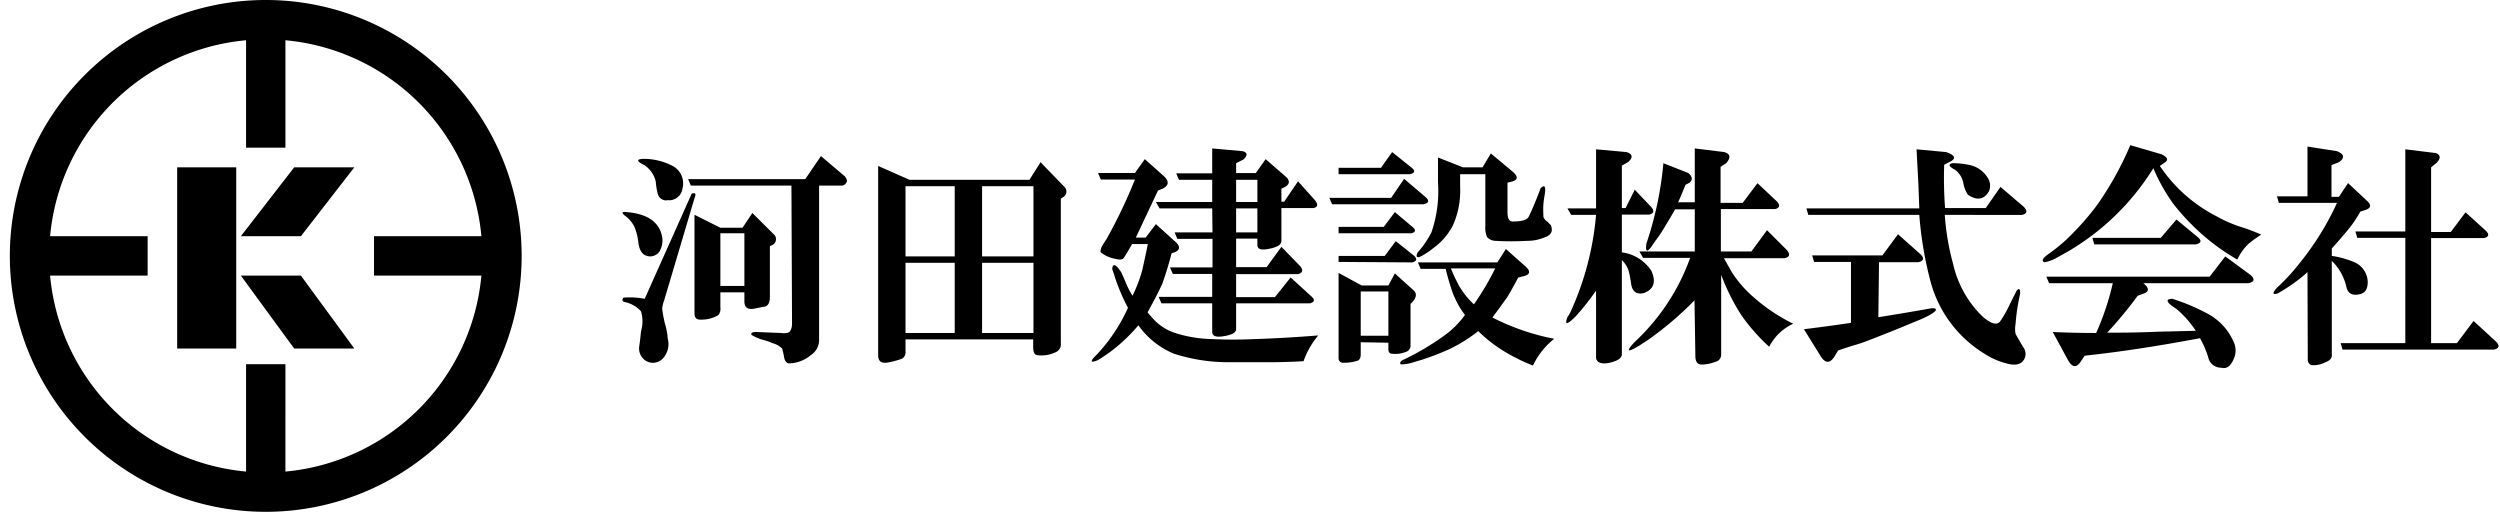 <svg xmlns="http://www.w3.org/2000/svg" viewBox="0 0 254 52"><g data-name="レイヤー 2"><path fill="none" d="M0 0h254v52H0z"/><path d="M27 0a26 26 0 1 0 26 26A26 26 0 0 0 27 0zm2 47.91V37h-4v10.91A22 22 0 0 1 5.09 28H15v-4H5.09A22 22 0 0 1 25 4.09V15h4V4.09A22 22 0 0 1 48.91 24H38v4h10.91A22 22 0 0 1 29 47.91z"/><path d="M18 17h6v18.41h-6zm6.47 7h6.1L36 17h-6.11l-5.42 7zm0 4l5.42 7.41H36L30.57 28h-6.1zm42.81-3.92a2.24 2.24 0 0 1-.19 1.31 1.14 1.14 0 0 1-1 .66c-.69 0-1.09-.44-1.22-1.32a6.36 6.36 0 0 0-.37-1.59 3 3 0 0 0-1-1.22c-.38-.31-.32-.43.19-.37 2.12.18 3.31 1.03 3.59 2.53zm-1.78 6.28l4.78-10.69c.38-.12.47 0 .28.47l-3.09 10.41a2.77 2.77 0 0 0-.19.84 13.17 13.17 0 0 0 .28 1.5 6.82 6.82 0 0 1 .28 1.5 2.15 2.15 0 0 1-.37 1.88 1.38 1.38 0 0 1-1.88.37 1.49 1.49 0 0 1-.65-1.41c.06-.37.12-.9.19-1.59a3.5 3.5 0 0 0 0-2 3 3 0 0 0-1.6-.94c-.31-.06-.37-.21-.19-.46a7.93 7.93 0 0 1 2.16.12zm2.25-10a.89.89 0 0 1-.94-.75 6.87 6.87 0 0 1-.18-1.13 2.73 2.73 0 0 0-1.13-1.68q-1.32-.66 0-.66a6.32 6.32 0 0 1 2.72.66 2 2 0 0 1 1.12 2.34 1.37 1.37 0 0 1-1.59 1.19zm12.66-1.5H70.19l-.28-.66h11.9l1.6-2.34 2.43 2.06c.19.25.25.44.19.56s-.16.32-.47.38h-2.34v15.62a1.82 1.82 0 0 1-.84 1.6 3.55 3.55 0 0 1-2.25.84c-.26-.06-.41-.28-.47-.65s-.13-.6-.19-.85a2.14 2.14 0 0 0-1-.56 6.5 6.5 0 0 0-1.13-.38 5.36 5.36 0 0 1-1-.46c-.06-.19.1-.29.47-.29l2.53.1c.44.06.72 0 .85-.1s.28-.4.28-.84zM73.19 29.7v1.5a1.09 1.09 0 0 1-.19.8 3.19 3.19 0 0 1-1.69.47c-.5.06-.75-.15-.75-.65v-10l2.63 1.32h2.25l1-1.5 2.16 2.15a.66.66 0 0 1-.19 1.13l-.19.09v5.16c0 .62-.22 1-.66 1l-.93.19c-.69.12-1-.13-1-.75v-.91zm0-6v5.35h2.44V23.7zM92 34.48v1.22a.74.74 0 0 1-.37.75 8.92 8.92 0 0 1-1.41.38c-.69.12-1-.13-1-.75V16.86l3.19 1.41h12.18l1.13-1.79 2.44 2.52a.65.65 0 0 1-.1 1l-.28.18v14.68a.88.88 0 0 1-.56.94 3.33 3.33 0 0 1-1.88.28c-.25-.06-.37-.35-.37-.85v-.75zm0-8.43h5v-7.13h-5zm0 7.78h5V26.7h-5zm7.78-14.91v7.13H105v-7.13zm0 7.78v7.13H105V26.7zm17.66-3.93l2.06 1.87c.44.44.38.78-.19 1l-.28.1c-.25 1-.56 2-.94 3.09q-.56 1.22-1.5 2.91.48.56.75.84a5.21 5.21 0 0 0 2.25 1.31 13 13 0 0 0 3.57.56c1.37.07 2.81.07 4.31 0 1.94-.06 4.09-.18 6.47-.37a8.23 8.23 0 0 0-1.5 2.62c-1.31.07-2.41.1-3.28.1h-4.32a18 18 0 0 1-5.53-.85 8.31 8.31 0 0 1-3.65-2.9 17.56 17.56 0 0 1-2.16 2.15 15.3 15.3 0 0 1-2 1.41c-.62.25-.75.16-.37-.28l.28-.28a17.15 17.15 0 0 0 3.19-4.78 19.41 19.41 0 0 1-1.41-3.38c-.06-.19-.13-.37-.19-.56.06-.62.38-.5.94.37l.37.85a9.33 9.33 0 0 0 .75 1.5 14.19 14.19 0 0 0 1-2.63c.18-.81.37-1.68.56-2.62h-1.6c-.43.75-.72 1.22-.84 1.4s-.41.22-.84.1a3.24 3.24 0 0 1-1.5-.66c-.07-.12 0-.31.09-.56a7.27 7.27 0 0 1 .47-.75 51.29 51.29 0 0 0 2.91-6.09h-3.47l-.28-.66h3.75l1-1.41 2 1.78c.49.51.43.91-.19 1.22l-.47.19-2.25 4.78h1zm5.72-1.6h-5.35l-.37-.65h5.72v-2.25h-3.38l-.28-.66h3.66v-2.53l3.09.28q.75.2.09.84l-.75.38v1h2l1-1.41 2.16 1.88c.31.37.25.69-.19.94l-.37.18v1.32h.28l1.41-2.07 1.68 1.88q.57.66-.09.84h-3.28v3.28c0 .32-.19.53-.56.66a3.05 3.05 0 0 1-.66.19c-.81.18-1.22.06-1.22-.38v-.65h-2.16v2.9h3.1l1.5-2.06 1.87 1.92c.38.44.31.72-.18.85h-6.29v2.34h3.94l1.6-2 2.06 1.88c.43.37.4.62-.1.75h-7.5v2.62q0 .57-1.5.75c-.62.07-.93-.09-.93-.47v-2.9H118l-.28-.66h5.44v-2.33h-4l-.29-.66h4.32v-2.9h-3.57l-.28-.66h3.85zm2.43-.65h2.16v-2.25h-2.16zm0 .65v2.44h2.16v-2.44zm17.07-3l2.15 1.83q.66.57-.18.75h-9.29l-.28-.65h6.28zM136 17.7v-.65h4.31l1.13-1.6 2 1.6c.37.31.31.53-.19.65zm5.72 3.85l1.78 1.5c.38.31.34.53-.09.65H136v-.65h4.59zM136 26.61V26h4.69l1.12-1.5 1.88 1.5c.31.32.25.53-.19.66zm2.25 8.16V36c0 .38-.13.6-.37.66a4.28 4.28 0 0 1-1.5.19.44.44 0 0 1-.38-.47v-8.65l2.34 1.27h2.72l.66-1.22 1.87 1.69c.38.32.35.72-.09 1.22l-.19.19v4.22a.65.65 0 0 1-.47.65 2.83 2.83 0 0 1-1.4.19c-.25 0-.38-.16-.38-.47v-.65zm0-.66h2.81v-4.5h-2.81zm16-5.91c-.5.94-.87 1.6-1.12 2-.63.88-1.13 1.56-1.5 2.06a23.47 23.47 0 0 0 6.28 2.16 7.62 7.62 0 0 0-2.16 2.72A18.64 18.64 0 0 1 153 35.8a14.24 14.24 0 0 1-2.81-2.16 15.42 15.42 0 0 1-2.82 1.78 26.62 26.62 0 0 1-2.9 1.13l-.94.28a4 4 0 0 1-1.22.19c-.12-.19 0-.35.28-.47a26.49 26.49 0 0 0 4-2.35 9.23 9.23 0 0 0 2.25-2.2 8.89 8.89 0 0 1-1.31-2.43c-.25-.75-.47-1.5-.65-2.25h-2.54l-.28-.66h8.07l.87-1.36 2 1.78c.56.5.47.84-.28 1zm-5.9-10.5V19a8.57 8.57 0 0 1-.75 3.93 6.61 6.61 0 0 1-2.07 2.35 7.25 7.25 0 0 1-1.31.84c-.31.06-.37-.09-.19-.47a9.23 9.23 0 0 0 1.41-2.06 12.88 12.88 0 0 0 .66-5.06V16l2.53 1h2l.84-1.41 2.25 1.88c.56.5.5.84-.19 1l-.37.09v3c0 .69.21 1 .65.94.81 0 1.32-.16 1.5-.47.31-.62.72-1.59 1.22-2.91.44-.43.56-.15.38.85s-.1 1.68-.1 2.06a.9.9 0 0 0 .38.47l.37.37c.25.57.06 1-.56 1.22a4.56 4.56 0 0 1-1.87.38 27.39 27.39 0 0 1-3.19 0 1.19 1.19 0 0 1-.85-.38 2.33 2.33 0 0 1-.18-1.12V17.7zm-.94 9.57a17.09 17.09 0 0 0 .84 1.78 8 8 0 0 0 1.5 1.87 27 27 0 0 0 2.16-3.65zm14.75 2.25a24 24 0 0 1-2.07 2.62q-1.31 1.32-.84.09a4.76 4.76 0 0 0 .28-.46 29.8 29.8 0 0 0 2.63-9.94h-2.53l-.38-.66h2.91v-6l3.09.28c.62.19.69.53.19 1l-.66.38v4.31h.38l.93-1.87 1.69 1.78c.31.37.25.62-.19.75h-2.81v3.84a4.22 4.22 0 0 1 3 1.88q.75 1.68-.75 2.25c-.75.18-1.19-.13-1.31-.94a9.45 9.45 0 0 0-.28-1.41 2.82 2.82 0 0 0-.66-1V36c0 .38-.41.66-1.22.85s-1.4 0-1.4-.56zm10 1a34.22 34.22 0 0 1-4.6 3.93c-.18.13-.53.35-1 .66-1.25.75-1.4.62-.47-.37a21.67 21.67 0 0 0 5.63-8.54h-4.78l-.38-.65h5.63v-4.28h-2c-.31.56-.63 1.09-.94 1.59a14.51 14.51 0 0 1-1.12 1.69c-.13.18-.25.37-.38.56-.44.56-.59.44-.47-.38a35.29 35.29 0 0 0 1.72-8.15l2.53 1c.44.37.47.72.1 1l-.38.19c-.25.62-.5 1.22-.75 1.78h1.69v-5.47l3 .37c.62.19.68.57.19 1.13l-.57.37v3.66h2.25l1.5-2 2 1.88c.31.37.25.62-.19.75h-5.53v4.31h3.1l1.59-2.16 2 2c.37.44.31.72-.19.84h-6.19c.32.57.6 1.07.85 1.5a11.87 11.87 0 0 0 2.25 2.54 17.89 17.89 0 0 0 3.94 2.62 5.17 5.17 0 0 0-2.44 2.34 19.42 19.42 0 0 1-2.81-3.18 21.45 21.45 0 0 1-2.07-4.13V36a.72.72 0 0 1-.56.75 4 4 0 0 1-1.41.29c-.43 0-.65-.29-.65-.85zm18.68 1.71c1.94-.31 3.6-.59 5-.84.57-.12.85-.09.85.09s-.72.66-2.16 1.22l-2.06.85c-1.88.75-3 1.18-3.38 1.31s-1.28.37-2.34.75l-.28.47q-.75 1.31-1.5.09l-1.69-2.72c2-.25 3.59-.47 4.78-.65v-6.19h-3.75l-.19-.66h7.13l1.59-2.15 2.25 2q.66.64-.18.84h-4zm6.75-10.4a25.16 25.16 0 0 0 .85 5 10.69 10.69 0 0 0 3 5.34c.87.75 1.47.91 1.78.47a11.63 11.63 0 0 0 1-1.78l.66-1.31c.25-.32.37-.22.37.28a20.64 20.64 0 0 0-.47 3.09 2.82 2.82 0 0 0 0 1c.06.13.32.56.75 1.31a1.14 1.14 0 0 1 .1 1.32c-.32.5-.91.62-1.78.37a7.35 7.35 0 0 1-2.16-.94 12.34 12.34 0 0 1-5.53-7.31 37.65 37.65 0 0 1-1.16-6.84h-11.28l-.19-.66H195l-.09-2.44-.19-3.56 3 .28c.94.32 1.06.66.37 1l-.56.29a40.07 40.07 0 0 0 .09 4.4h4.13l1.5-2.15 2.34 2c.44.44.38.72-.18.85zm.75-5.25a8 8 0 0 1 1.79.19 2.81 2.81 0 0 1 1.78 1.23 1.47 1.47 0 0 1 .18 1.41c-.5.88-1.21 1-2.15.38a3.18 3.18 0 0 1-.47-1.22 2.18 2.18 0 0 0-.84-1.32c-.63-.33-.72-.55-.29-.67zm21.1.28a15.34 15.34 0 0 0 5.81 5.14 13.25 13.25 0 0 0 2.25 1 19.59 19.59 0 0 1 2.25.84 11.42 11.42 0 0 0-1.31.94 5.41 5.41 0 0 0-1.13 1.59 21.84 21.84 0 0 1-2.53-1.69 23.25 23.25 0 0 1-3.94-3.93 18.35 18.35 0 0 1-2.06-3.66 25.06 25.06 0 0 1-9.65 9 4.12 4.12 0 0 1-1.41.56c-.31-.12-.22-.37.28-.75a18.69 18.69 0 0 0 1.88-1.5 27.86 27.86 0 0 0 3.18-3.56 33 33 0 0 0 3.38-6.09l3.19.93c.62.32.71.6.28.85zm-10.88 16.87c1.5.07 3 .1 4.41.1a26.82 26.82 0 0 0 1.69-5.06h-6.47l-.28-.66h16.59l1.59-2.06 2.54 1.87c.5.44.43.72-.19.85h-10.69c.56.43.62.78.19 1l-.75.28a41.86 41.86 0 0 1-3.1 3.75c1.32 0 3 0 5.16-.1l3.84-.09a9.92 9.92 0 0 0-2-2.25c-1-.62-1.13-1-.38-1a20.12 20.12 0 0 1 3.56 1.5 5.9 5.9 0 0 1 2.72 3 2 2 0 0 1 0 1.5c-.31.81-.75 1.16-1.31 1a1.33 1.33 0 0 1-1.31-1 9.65 9.65 0 0 0-.85-2q-6.47 1.22-11.72 1.78l-.37.56c-.44.69-.88.66-1.31-.09zm12.57-11.43l2.15 1.78c.44.37.38.62-.19.75h-10.31l-.19-.66h6.94zm13.31 5.34a10 10 0 0 1-1 .84 18.25 18.25 0 0 1-2 1.32c-.56.18-.6 0-.1-.57a19.88 19.88 0 0 0 2.25-2.43 28.64 28.64 0 0 0 3.85-6.19h-5.91l-.19-.66h3.1v-5.06l3 .47c.75.31.81.69.19 1.12l-.75.29V20h.75l.93-1.4 2 1.87c.38.38.31.66-.19.85l-.56.18q-.37.66-.84 1.32c-.32.43-1 1.25-2.06 2.43V26a9.19 9.19 0 0 1 2.34.66 2.24 2.24 0 0 1 1.31 2c0 .69-.25 1.09-.75 1.22-.75.18-1.22 0-1.4-.66a5.36 5.36 0 0 0-1.5-2.72v9.47q.09.57-.66.84a2.6 2.6 0 0 1-1.41.29.61.61 0 0 1-.37-.47zM247 34.86h2.63l1.68-2.25 2.25 2.06c.44.44.38.72-.18.85H238l-.19-.66h6.57V24.17h-4.88l-.19-.65h5.07v-8.35l3.09.38c.5.18.53.53.09 1L247 17v6.57h2l1.5-2 2.06 1.87c.38.38.31.63-.19.75H247z"/></g></svg>